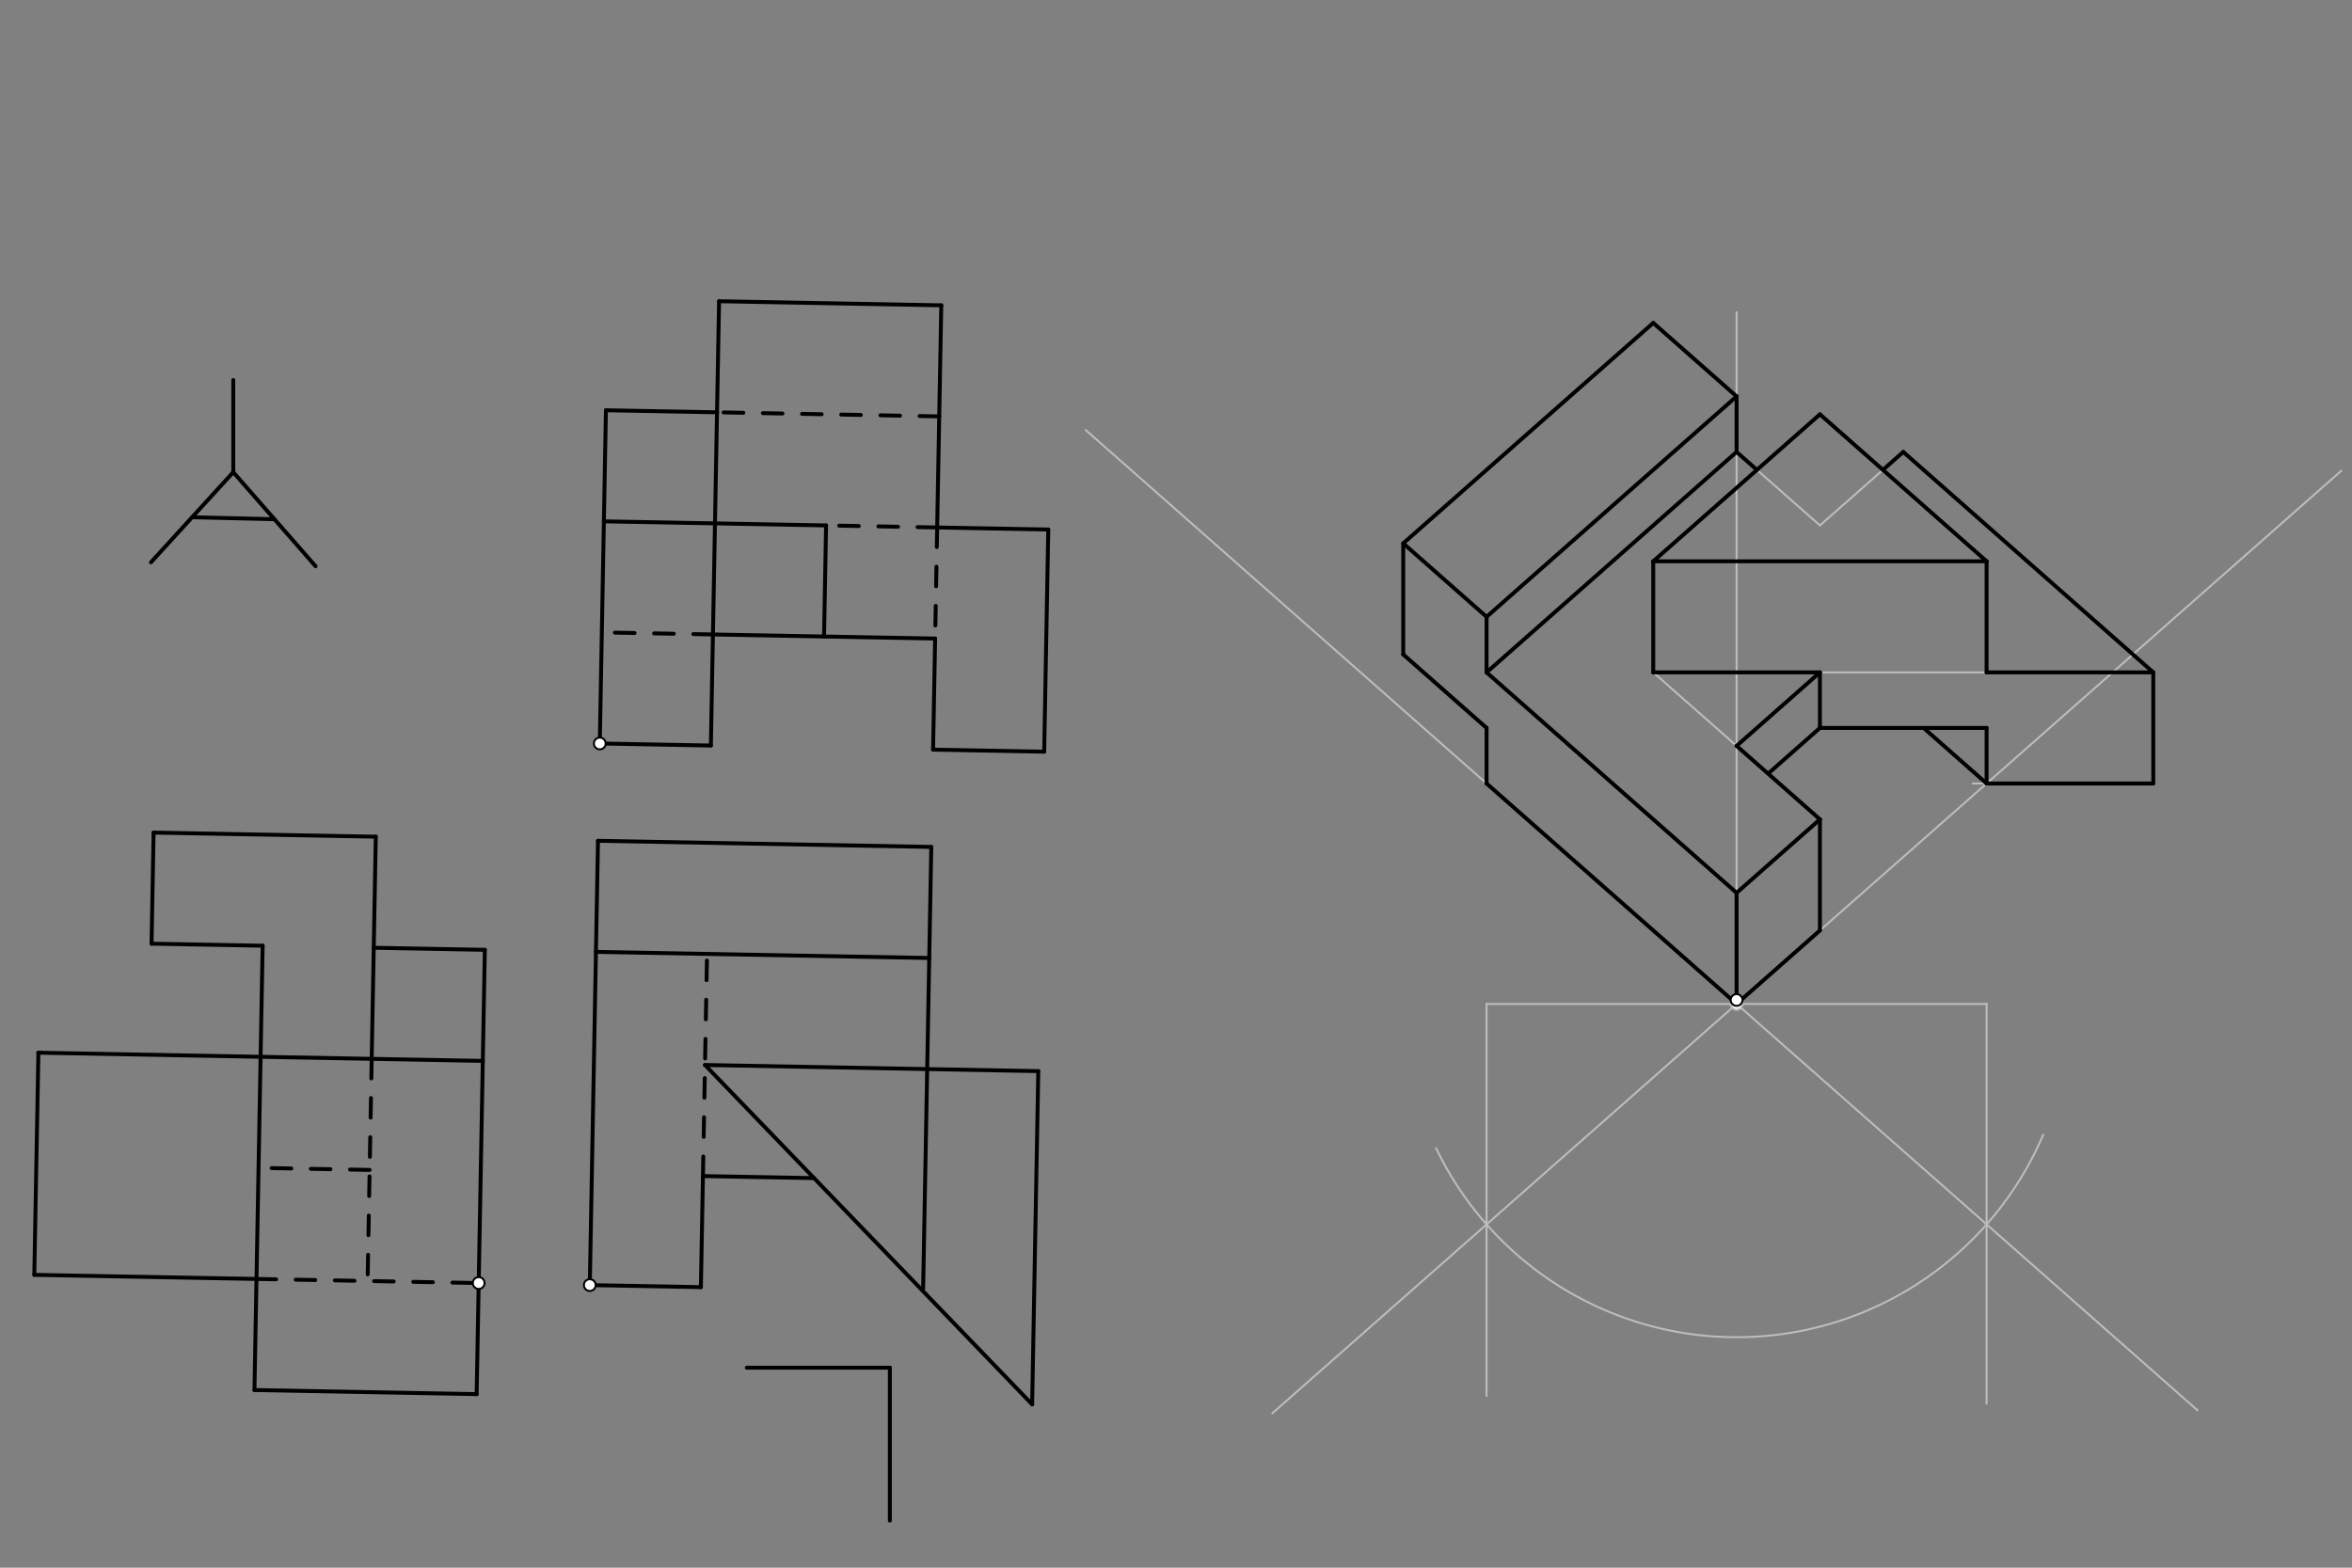 <svg xmlns="http://www.w3.org/2000/svg" class="svg--816" height="100%" preserveAspectRatio="xMidYMid meet" viewBox="0 0 1200 800" width="100%"><rect x="0" y="0" width="1200" height="800" fill="#808080" stroke="none"/><defs><marker id="marker-arrow" markerHeight="16" markerUnits="userSpaceOnUse" markerWidth="24" orient="auto-start-reverse" refX="24" refY="4" viewBox="0 0 24 8"><path d="M 0 0 L 24 4 L 0 8 z" stroke="inherit"></path></marker></defs><g class="aux-layer--949"><g class="element--733"><line stroke="#BDBDBD" stroke-dasharray="none" stroke-linecap="round" stroke-width="1" x1="886.011" x2="886.011" y1="159.315" y2="512.315"></line></g><g class="element--733"><line stroke="#BDBDBD" stroke-dasharray="none" stroke-linecap="round" stroke-width="1" x1="886.011" x2="758.452" y1="512.315" y2="512.315"></line></g><g class="element--733"><line stroke="#BDBDBD" stroke-dasharray="none" stroke-linecap="round" stroke-width="1" x1="886.011" x2="1013.57" y1="512.315" y2="512.315"></line></g><g class="element--733"><line stroke="#BDBDBD" stroke-dasharray="none" stroke-linecap="round" stroke-width="1" x1="758.452" x2="758.452" y1="512.315" y2="712.315"></line></g><g class="element--733"><line stroke="#BDBDBD" stroke-dasharray="none" stroke-linecap="round" stroke-width="1" x1="1013.57" x2="1013.57" y1="512.315" y2="716.315"></line></g><g class="element--733"><path d="M 732.726 586.006 A 170.079 170.079 0 0 0 1042.434 579.089" fill="none" stroke="#BDBDBD" stroke-dasharray="none" stroke-linecap="round" stroke-width="1"></path></g><g class="element--733"><line stroke="#BDBDBD" stroke-dasharray="none" stroke-linecap="round" stroke-width="1" x1="1194.534" x2="649.156" y1="240.224" y2="721.203"></line></g><g class="element--733"><line stroke="#BDBDBD" stroke-dasharray="none" stroke-linecap="round" stroke-width="1" x1="1121.162" x2="553.942" y1="719.699" y2="219.457"></line></g><g class="element--733"><line stroke="#BDBDBD" stroke-dasharray="none" stroke-linecap="round" stroke-width="1" x1="886.011" x2="928.531" y1="230.629" y2="268.128"></line></g><g class="element--733"><line stroke="#BDBDBD" stroke-dasharray="none" stroke-linecap="round" stroke-width="1" x1="928.531" x2="971.051" y1="268.128" y2="230.629"></line></g><g class="element--733"><line stroke="#BDBDBD" stroke-dasharray="none" stroke-linecap="round" stroke-width="1" x1="971.051" x2="1098.61" y1="230.629" y2="343.126"></line></g><g class="element--733"><line stroke="#BDBDBD" stroke-dasharray="none" stroke-linecap="round" stroke-width="1" x1="886.011" x2="843.492" y1="380.625" y2="343.126"></line></g><g class="element--733"><line stroke="#BDBDBD" stroke-dasharray="none" stroke-linecap="round" stroke-width="1" x1="843.492" x2="1098.61" y1="343.126" y2="343.126"></line></g><g class="element--733"><line stroke="#BDBDBD" stroke-dasharray="none" stroke-linecap="round" stroke-width="1" x1="1098.61" x2="1006.506" y1="399.819" y2="399.819"></line></g><g class="element--733"><circle cx="886.011" cy="512.315" r="3" stroke="#BDBDBD" stroke-width="1" fill="#ffffff"></circle>}</g></g><g class="main-layer--75a"><g class="element--733"><line stroke="#000000" stroke-dasharray="none" stroke-linecap="round" stroke-width="2" x1="306.011" x2="362.695" y1="379.406" y2="380.451"></line></g><g class="element--733"><line stroke="#000000" stroke-dasharray="none" stroke-linecap="round" stroke-width="2" x1="306.011" x2="309.146" y1="379.406" y2="209.356"></line></g><g class="element--733"><line stroke="#000000" stroke-dasharray="none" stroke-linecap="round" stroke-width="2" x1="309.146" x2="365.829" y1="209.356" y2="210.401"></line></g><g class="element--733"><line stroke="#000000" stroke-dasharray="none" stroke-linecap="round" stroke-width="2" x1="365.829" x2="362.695" y1="210.401" y2="380.451"></line></g><g class="element--733"><line stroke="#000000" stroke-dasharray="none" stroke-linecap="round" stroke-width="2" x1="365.829" x2="366.874" y1="210.401" y2="153.718"></line></g><g class="element--733"><line stroke="#000000" stroke-dasharray="none" stroke-linecap="round" stroke-width="2" x1="366.874" x2="480.241" y1="153.718" y2="155.808"></line></g><g class="element--733"><line stroke="#000000" stroke-dasharray="none" stroke-linecap="round" stroke-width="2" x1="480.241" x2="478.151" y1="155.808" y2="269.174"></line></g><g class="element--733"><line stroke="#000000" stroke-dasharray="10" stroke-linecap="round" stroke-width="2" x1="478.151" x2="421.468" y1="269.174" y2="268.129"></line></g><g class="element--733"><line stroke="#000000" stroke-dasharray="10" stroke-linecap="round" stroke-width="2" x1="479.196" x2="365.829" y1="212.491" y2="210.401"></line></g><g class="element--733"><line stroke="#000000" stroke-dasharray="10" stroke-linecap="round" stroke-width="2" x1="478.151" x2="477.106" y1="269.174" y2="325.858"></line></g><g class="element--733"><line stroke="#000000" stroke-dasharray="none" stroke-linecap="round" stroke-width="2" x1="478.151" x2="534.834" y1="269.174" y2="270.219"></line></g><g class="element--733"><line stroke="#000000" stroke-dasharray="none" stroke-linecap="round" stroke-width="2" x1="534.834" x2="532.745" y1="270.219" y2="383.586"></line></g><g class="element--733"><line stroke="#000000" stroke-dasharray="none" stroke-linecap="round" stroke-width="2" x1="532.745" x2="476.061" y1="383.586" y2="382.541"></line></g><g class="element--733"><line stroke="#000000" stroke-dasharray="none" stroke-linecap="round" stroke-width="2" x1="476.061" x2="477.106" y1="382.541" y2="325.858"></line></g><g class="element--733"><line stroke="#000000" stroke-dasharray="none" stroke-linecap="round" stroke-width="2" x1="477.106" x2="363.74" y1="325.858" y2="323.768"></line></g><g class="element--733"><line stroke="#000000" stroke-dasharray="none" stroke-linecap="round" stroke-width="2" x1="420.423" x2="421.468" y1="324.813" y2="268.129"></line></g><g class="element--733"><line stroke="#000000" stroke-dasharray="none" stroke-linecap="round" stroke-width="2" x1="421.468" x2="364.784" y1="268.129" y2="267.085"></line></g><g class="element--733"><line stroke="#000000" stroke-dasharray="none" stroke-linecap="round" stroke-width="2" x1="364.784" x2="308.101" y1="267.085" y2="266.04"></line></g><g class="element--733"><line stroke="#000000" stroke-dasharray="10" stroke-linecap="round" stroke-width="2" x1="363.74" x2="307.056" y1="323.768" y2="322.723"></line></g><g class="element--733"><line stroke="#000000" stroke-dasharray="none" stroke-linecap="round" stroke-width="2" x1="305.096" x2="475.146" y1="429.058" y2="432.192"></line></g><g class="element--733"><line stroke="#000000" stroke-dasharray="none" stroke-linecap="round" stroke-width="2" x1="305.096" x2="300.917" y1="429.058" y2="655.791"></line></g><g class="element--733"><line stroke="#000000" stroke-dasharray="none" stroke-linecap="round" stroke-width="2" x1="300.917" x2="357.6" y1="655.791" y2="656.836"></line></g><g class="element--733"><line stroke="#000000" stroke-dasharray="none" stroke-linecap="round" stroke-width="2" x1="357.6" x2="358.645" y1="656.836" y2="600.152"></line></g><g class="element--733"><line stroke="#000000" stroke-dasharray="none" stroke-linecap="round" stroke-width="2" x1="358.645" x2="415.328" y1="600.152" y2="601.197"></line></g><g class="element--733"><line stroke="#000000" stroke-dasharray="none" stroke-linecap="round" stroke-width="2" x1="475.146" x2="474.101" y1="432.192" y2="488.875"></line></g><g class="element--733"><line stroke="#000000" stroke-dasharray="none" stroke-linecap="round" stroke-width="2" x1="474.101" x2="304.051" y1="488.875" y2="485.741"></line></g><g class="element--733"><line stroke="#000000" stroke-dasharray="10" stroke-linecap="round" stroke-width="2" x1="358.645" x2="360.735" y1="600.152" y2="486.786"></line></g><g class="element--733"><line stroke="#000000" stroke-dasharray="none" stroke-linecap="round" stroke-width="2" x1="359.69" x2="529.74" y1="543.469" y2="546.604"></line></g><g class="element--733"><line stroke="#000000" stroke-dasharray="none" stroke-linecap="round" stroke-width="2" x1="529.74" x2="526.605" y1="546.604" y2="716.653"></line></g><g class="element--733"><line stroke="#000000" stroke-dasharray="none" stroke-linecap="round" stroke-width="2" x1="359.69" x2="526.605" y1="543.469" y2="716.653"></line></g><g class="element--733"><line stroke="#000000" stroke-dasharray="none" stroke-linecap="round" stroke-width="2" x1="474.101" x2="470.99" y1="488.875" y2="657.63"></line></g><g class="element--733"><line stroke="#000000" stroke-dasharray="none" stroke-linecap="round" stroke-width="2" x1="247.368" x2="243.189" y1="484.696" y2="711.429"></line></g><g class="element--733"><line stroke="#000000" stroke-dasharray="none" stroke-linecap="round" stroke-width="2" x1="243.189" x2="129.822" y1="711.429" y2="709.339"></line></g><g class="element--733"><line stroke="#000000" stroke-dasharray="none" stroke-linecap="round" stroke-width="2" x1="129.822" x2="134.001" y1="709.339" y2="482.606"></line></g><g class="element--733"><line stroke="#000000" stroke-dasharray="none" stroke-linecap="round" stroke-width="2" x1="134.001" x2="77.318" y1="482.606" y2="481.561"></line></g><g class="element--733"><line stroke="#000000" stroke-dasharray="none" stroke-linecap="round" stroke-width="2" x1="77.318" x2="78.363" y1="481.561" y2="424.878"></line></g><g class="element--733"><line stroke="#000000" stroke-dasharray="none" stroke-linecap="round" stroke-width="2" x1="78.363" x2="191.73" y1="424.878" y2="426.968"></line></g><g class="element--733"><line stroke="#000000" stroke-dasharray="none" stroke-linecap="round" stroke-width="2" x1="191.73" x2="189.64" y1="426.968" y2="540.334"></line></g><g class="element--733"><line stroke="#000000" stroke-dasharray="none" stroke-linecap="round" stroke-width="2" x1="189.64" x2="246.323" y1="540.334" y2="541.379"></line></g><g class="element--733"><line stroke="#000000" stroke-dasharray="none" stroke-linecap="round" stroke-width="2" x1="247.368" x2="190.685" y1="484.696" y2="483.651"></line></g><g class="element--733"><line stroke="#000000" stroke-dasharray="none" stroke-linecap="round" stroke-width="2" x1="189.64" x2="19.59" y1="540.334" y2="537.2"></line></g><g class="element--733"><line stroke="#000000" stroke-dasharray="none" stroke-linecap="round" stroke-width="2" x1="19.59" x2="17.5" y1="537.2" y2="650.566"></line></g><g class="element--733"><line stroke="#000000" stroke-dasharray="none" stroke-linecap="round" stroke-width="2" x1="17.5" x2="130.867" y1="650.566" y2="652.656"></line></g><g class="element--733"><line stroke="#000000" stroke-dasharray="10" stroke-linecap="round" stroke-width="2" x1="130.867" x2="244.233" y1="652.656" y2="654.746"></line></g><g class="element--733"><line stroke="#000000" stroke-dasharray="10" stroke-linecap="round" stroke-width="2" x1="189.64" x2="187.55" y1="540.334" y2="653.701"></line></g><g class="element--733"><line stroke="#000000" stroke-dasharray="10" stroke-linecap="round" stroke-width="2" x1="188.595" x2="131.912" y1="597.018" y2="595.973"></line></g><g class="element--733"><line stroke="#000000" stroke-dasharray="none" stroke-linecap="round" stroke-width="2" x1="381.011" x2="454.011" y1="697.952" y2="697.952"></line></g><g class="element--733"><line stroke="#000000" stroke-dasharray="none" stroke-linecap="round" stroke-width="2" x1="454.011" x2="454.011" y1="697.952" y2="775.952"></line></g><g class="element--733"><line stroke="#000000" stroke-dasharray="none" stroke-linecap="round" stroke-width="2" x1="119.011" x2="119.011" y1="193.952" y2="240.952"></line></g><g class="element--733"><line stroke="#000000" stroke-dasharray="none" stroke-linecap="round" stroke-width="2" x1="119.011" x2="161.011" y1="240.952" y2="288.952"></line></g><g class="element--733"><line stroke="#000000" stroke-dasharray="none" stroke-linecap="round" stroke-width="2" x1="119.011" x2="77.011" y1="240.952" y2="286.952"></line></g><g class="element--733"><line stroke="#000000" stroke-dasharray="none" stroke-linecap="round" stroke-width="2" x1="98.011" x2="140.011" y1="263.952" y2="264.952"></line></g><g class="element--733"><line stroke="#000000" stroke-dasharray="none" stroke-linecap="round" stroke-width="2" x1="886.011" x2="928.531" y1="512.315" y2="474.817"></line></g><g class="element--733"><line stroke="#000000" stroke-dasharray="none" stroke-linecap="round" stroke-width="2" x1="886.011" x2="758.452" y1="512.315" y2="399.819"></line></g><g class="element--733"><line stroke="#000000" stroke-dasharray="none" stroke-linecap="round" stroke-width="2" x1="886.011" x2="886.011" y1="512.315" y2="455.622"></line></g><g class="element--733"><line stroke="#000000" stroke-dasharray="none" stroke-linecap="round" stroke-width="2" x1="928.531" x2="928.531" y1="474.817" y2="418.124"></line></g><g class="element--733"><line stroke="#000000" stroke-dasharray="none" stroke-linecap="round" stroke-width="2" x1="758.452" x2="758.452" y1="399.819" y2="371.472"></line></g><g class="element--733"><line stroke="#000000" stroke-dasharray="none" stroke-linecap="round" stroke-width="2" x1="758.452" x2="715.933" y1="371.472" y2="333.974"></line></g><g class="element--733"><line stroke="#000000" stroke-dasharray="none" stroke-linecap="round" stroke-width="2" x1="715.933" x2="715.933" y1="333.974" y2="277.281"></line></g><g class="element--733"><line stroke="#000000" stroke-dasharray="none" stroke-linecap="round" stroke-width="2" x1="715.933" x2="758.452" y1="277.281" y2="314.779"></line></g><g class="element--733"><line stroke="#000000" stroke-dasharray="none" stroke-linecap="round" stroke-width="2" x1="758.452" x2="758.452" y1="314.779" y2="343.126"></line></g><g class="element--733"><line stroke="#000000" stroke-dasharray="none" stroke-linecap="round" stroke-width="2" x1="758.452" x2="886.011" y1="343.126" y2="455.622"></line></g><g class="element--733"><line stroke="#000000" stroke-dasharray="none" stroke-linecap="round" stroke-width="2" x1="886.011" x2="928.531" y1="455.622" y2="418.124"></line></g><g class="element--733"><line stroke="#000000" stroke-dasharray="none" stroke-linecap="round" stroke-width="2" x1="928.531" x2="886.011" y1="418.124" y2="380.625"></line></g><g class="element--733"><line stroke="#000000" stroke-dasharray="none" stroke-linecap="round" stroke-width="2" x1="886.011" x2="928.531" y1="380.625" y2="343.126"></line></g><g class="element--733"><line stroke="#000000" stroke-dasharray="none" stroke-linecap="round" stroke-width="2" x1="928.531" x2="928.531" y1="343.126" y2="371.472"></line></g><g class="element--733"><line stroke="#000000" stroke-dasharray="none" stroke-linecap="round" stroke-width="2" x1="928.531" x2="902.731" y1="371.472" y2="394.226"></line></g><g class="element--733"><line stroke="#000000" stroke-dasharray="none" stroke-linecap="round" stroke-width="2" x1="715.933" x2="843.492" y1="277.281" y2="164.784"></line></g><g class="element--733"><line stroke="#000000" stroke-dasharray="none" stroke-linecap="round" stroke-width="2" x1="843.492" x2="886.011" y1="164.784" y2="202.283"></line></g><g class="element--733"><line stroke="#000000" stroke-dasharray="none" stroke-linecap="round" stroke-width="2" x1="758.452" x2="886.011" y1="314.779" y2="202.283"></line></g><g class="element--733"><line stroke="#000000" stroke-dasharray="none" stroke-linecap="round" stroke-width="2" x1="758.452" x2="886.011" y1="343.126" y2="230.629"></line></g><g class="element--733"><line stroke="#000000" stroke-dasharray="none" stroke-linecap="round" stroke-width="2" x1="886.011" x2="886.011" y1="202.283" y2="230.629"></line></g><g class="element--733"><line stroke="#000000" stroke-dasharray="none" stroke-linecap="round" stroke-width="2" x1="843.492" x2="843.492" y1="343.126" y2="286.433"></line></g><g class="element--733"><line stroke="#000000" stroke-dasharray="none" stroke-linecap="round" stroke-width="2" x1="1098.61" x2="1098.61" y1="343.126" y2="399.819"></line></g><g class="element--733"><line stroke="#000000" stroke-dasharray="none" stroke-linecap="round" stroke-width="2" x1="1013.57" x2="1013.57" y1="399.819" y2="371.472"></line></g><g class="element--733"><line stroke="#000000" stroke-dasharray="none" stroke-linecap="round" stroke-width="2" x1="1013.57" x2="928.531" y1="371.472" y2="371.472"></line></g><g class="element--733"><line stroke="#000000" stroke-dasharray="none" stroke-linecap="round" stroke-width="2" x1="1098.61" x2="1013.57" y1="399.819" y2="399.819"></line></g><g class="element--733"><line stroke="#000000" stroke-dasharray="none" stroke-linecap="round" stroke-width="2" x1="928.531" x2="843.492" y1="343.126" y2="343.126"></line></g><g class="element--733"><line stroke="#000000" stroke-dasharray="none" stroke-linecap="round" stroke-width="2" x1="843.492" x2="928.531" y1="286.433" y2="211.435"></line></g><g class="element--733"><line stroke="#000000" stroke-dasharray="none" stroke-linecap="round" stroke-width="2" x1="928.531" x2="1013.57" y1="211.435" y2="286.433"></line></g><g class="element--733"><line stroke="#000000" stroke-dasharray="none" stroke-linecap="round" stroke-width="2" x1="843.492" x2="1013.57" y1="286.433" y2="286.433"></line></g><g class="element--733"><line stroke="#000000" stroke-dasharray="none" stroke-linecap="round" stroke-width="2" x1="1013.57" x2="1013.57" y1="286.433" y2="343.126"></line></g><g class="element--733"><line stroke="#000000" stroke-dasharray="none" stroke-linecap="round" stroke-width="2" x1="1013.57" x2="1098.61" y1="343.126" y2="343.126"></line></g><g class="element--733"><line stroke="#000000" stroke-dasharray="none" stroke-linecap="round" stroke-width="2" x1="1098.61" x2="971.051" y1="343.126" y2="230.629"></line></g><g class="element--733"><line stroke="#000000" stroke-dasharray="none" stroke-linecap="round" stroke-width="2" x1="971.051" x2="960.673" y1="230.629" y2="239.782"></line></g><g class="element--733"><line stroke="#000000" stroke-dasharray="none" stroke-linecap="round" stroke-width="2" x1="896.389" x2="886.011" y1="239.782" y2="230.629"></line></g><g class="element--733"><line stroke="#000000" stroke-dasharray="none" stroke-linecap="round" stroke-width="2" x1="1013.57" x2="981.679" y1="399.819" y2="371.694"></line></g><g class="element--733"><circle cx="306.011" cy="379.406" r="3" stroke="#000000" stroke-width="1" fill="#ffffff"></circle>}</g><g class="element--733"><circle cx="300.917" cy="655.791" r="3" stroke="#000000" stroke-width="1" fill="#ffffff"></circle>}</g><g class="element--733"><circle cx="244.233" cy="654.746" r="3" stroke="#000000" stroke-width="1" fill="#ffffff"></circle>}</g><g class="element--733"><circle cx="886.011" cy="510.304" r="3" stroke="#000000" stroke-width="1" fill="#ffffff"></circle>}</g></g><g class="snaps-layer--ac6"></g><g class="temp-layer--52d"></g></svg>